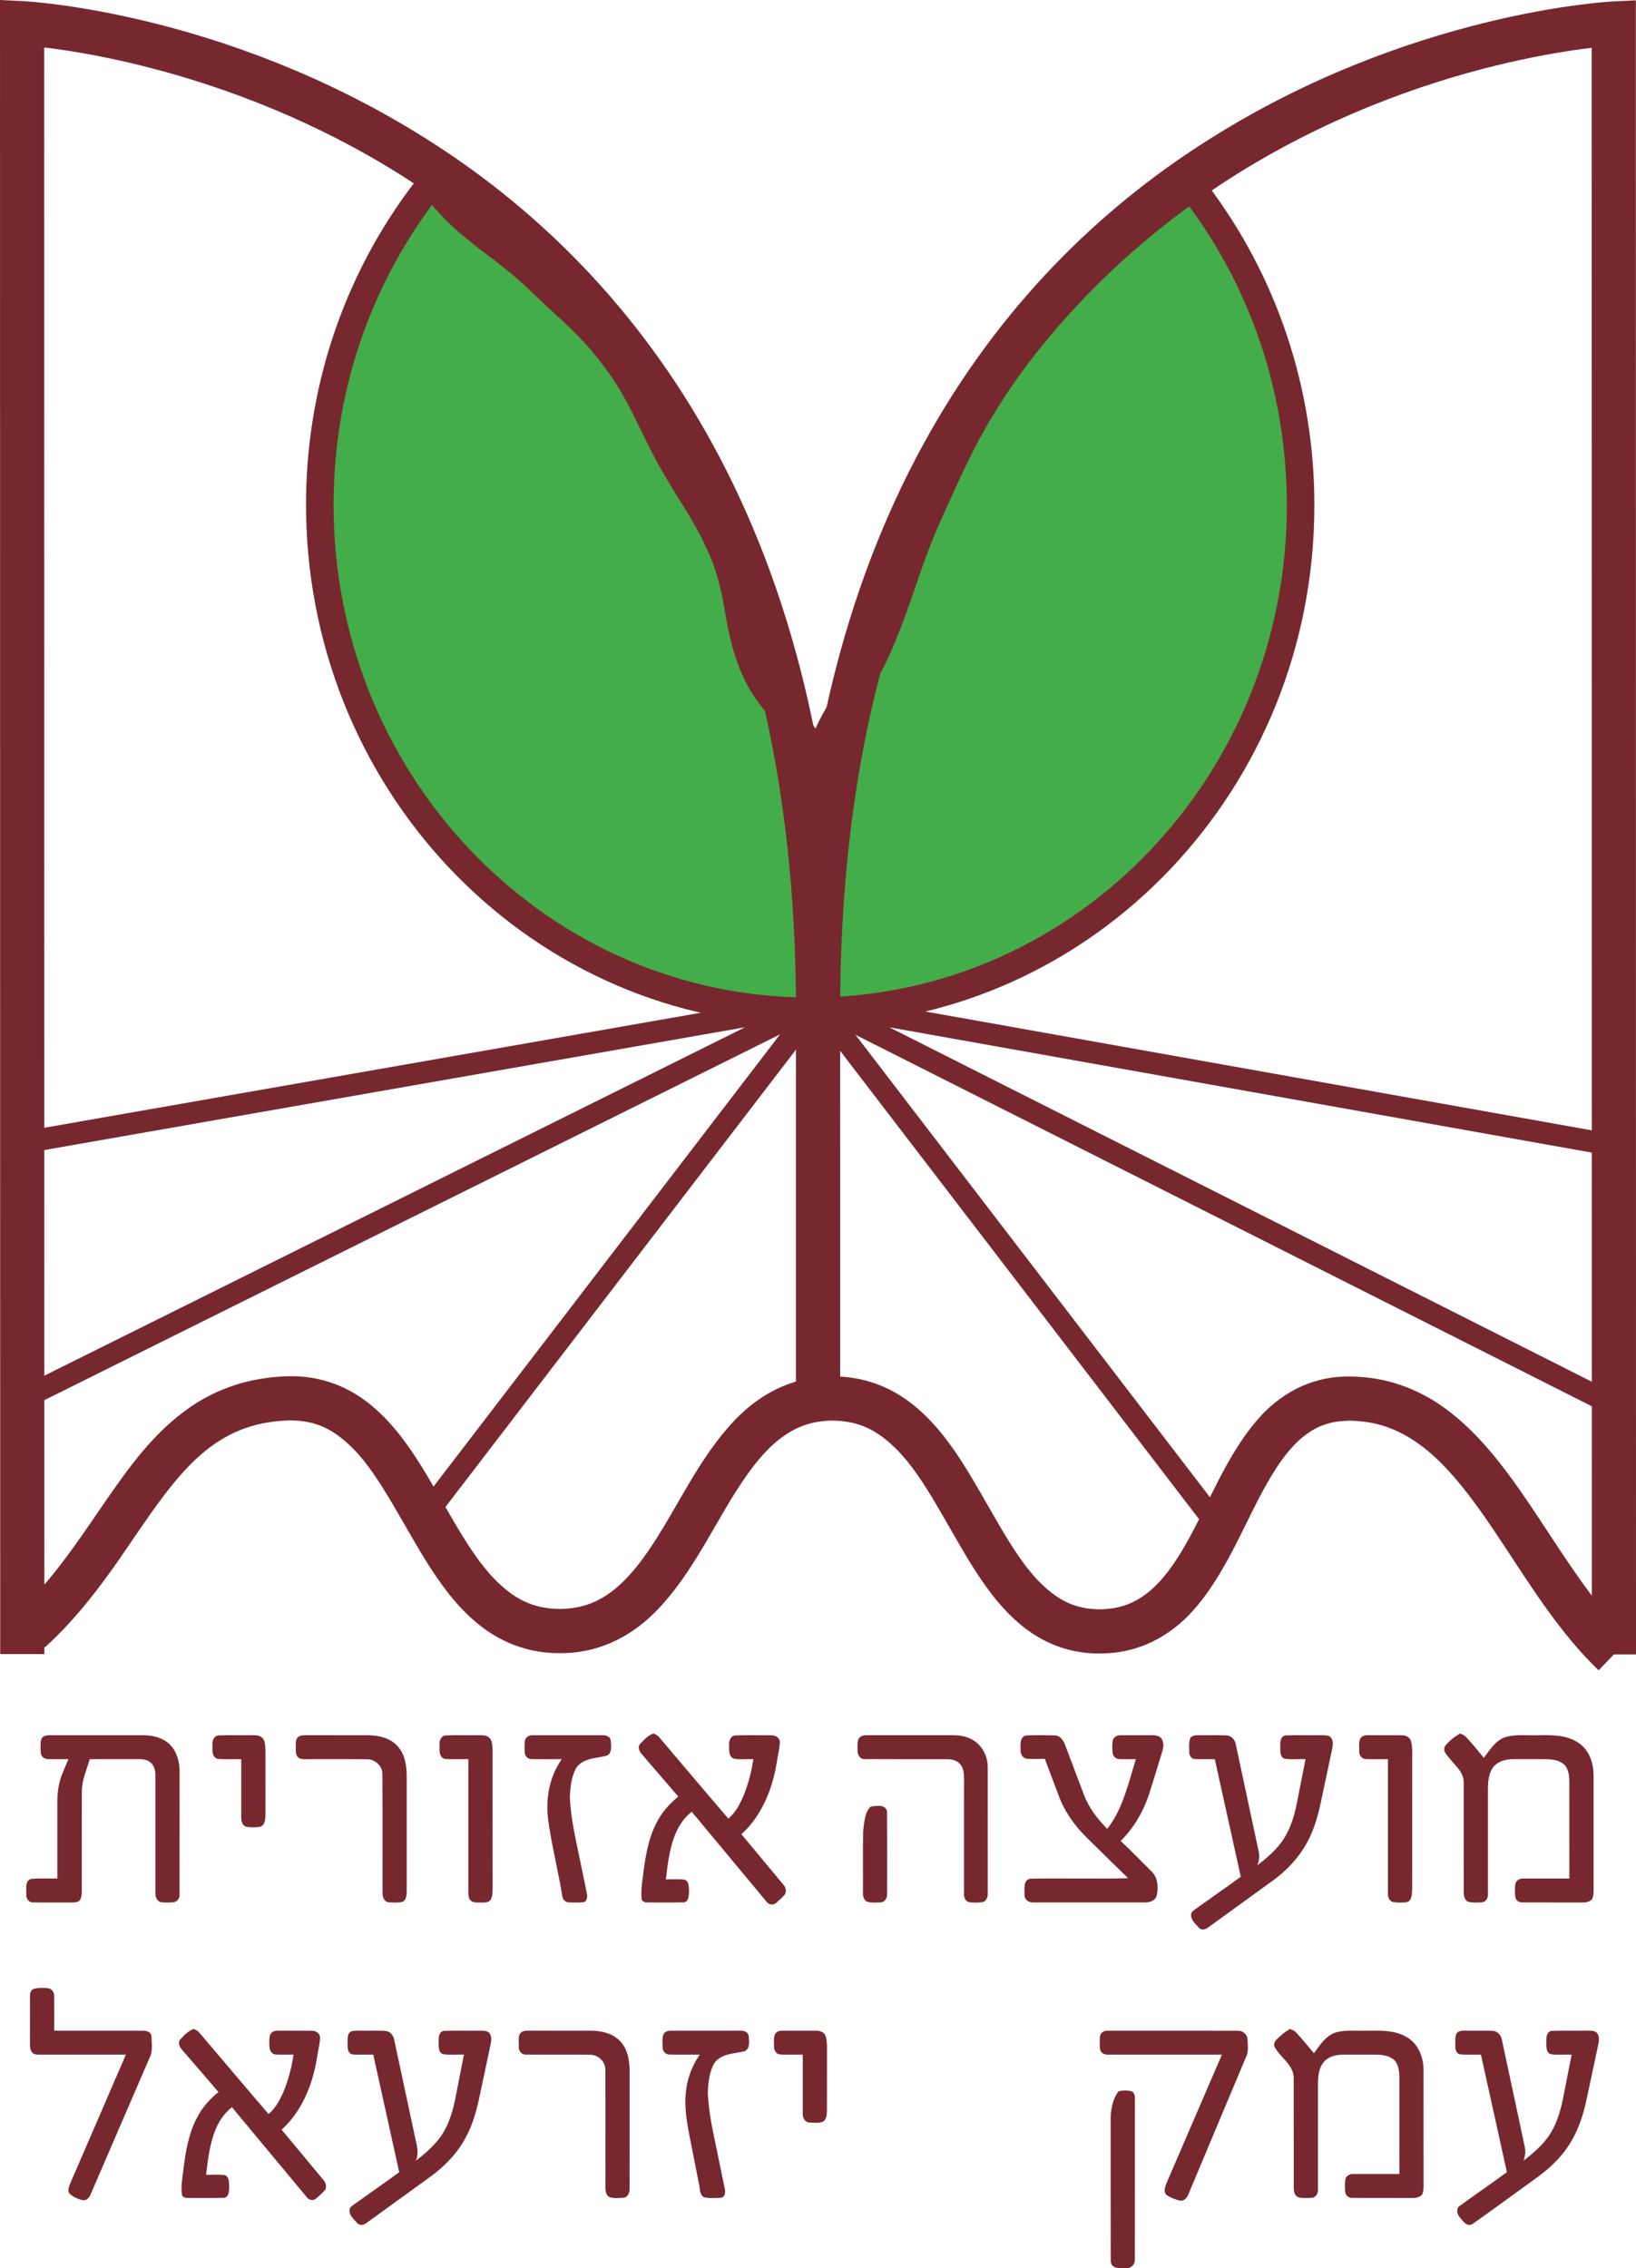 <?xml version="1.0" encoding="utf-8"?>
<!-- Generator: Adobe Illustrator 15.0.0, SVG Export Plug-In . SVG Version: 6.00 Build 0)  -->
<!DOCTYPE svg PUBLIC "-//W3C//DTD SVG 1.1//EN" "http://www.w3.org/Graphics/SVG/1.1/DTD/svg11.dtd">
<svg version="1.1" id="Layer_1" xmlns="http://www.w3.org/2000/svg" xmlns:xlink="http://www.w3.org/1999/xlink" x="0px" y="0px"
	 width="1589.138px" height="2202.86px" viewBox="0 0 1589.138 2202.86" enable-background="new 0 0 1589.138 2202.86"
	 xml:space="preserve">
<path fill="#77282F" d="M785.736,967.966l-378.748,494.117l16.878,12.928l378.748-494.096L785.736,967.966z M785.736,980.915
	l378.975,494.418l16.941-12.959L802.614,967.966L785.736,980.915z M789.447,964.949L21.792,1346.537l9.456,19.077l767.696-381.599
	L789.447,964.949z M789.385,983.963l757.847,382.241l9.56-19.025l-757.784-382.23L789.385,983.963z M792.309,984.906l757.784,135.13
	l3.733-20.952l-757.806-135.11L792.309,984.906z M792.371,963.974L24.612,1098.441l3.67,21.005l767.696-134.488L792.371,963.974z"/>
<g>
	<path fill="#43AD49" d="M524.722,272.988c29.569,28.708,48.894,42.704,73.569,75.984c26.104,35.146,33.03,60.214,54.533,98.501
		c19.118,34.037,33.735,51.247,49.142,87.253c18.62,43.865,12.669,74.927,32.679,118.201C752.83,692.23,784.678,703.5,794.59,745.8
		c7.092,29.869,0.063,109.502,0.063,78.814c-0.063-30.74-5.163-48.551-0.063-78.814c8.48-49.785,36.95-69.349,57.208-115.37
		c22.788-51.517,28.387-83.78,51.817-135.027c22.746-49.733,34.98-78.617,65.397-123.82c34.773-51.682,58.598-78.41,103.531-120.906
		c31.144-29.475,84.495-69.846,84.495-69.846c66.477,84.558,106.309,192.339,106.351,309.72
		c0.041,271.568-213.198,491.702-476.285,491.608c-263.129-0.104-476.41-220.331-476.472-491.909
		c0-118.905,40.869-227.961,108.88-312.965l4.354,5.619C456.317,224.841,486.819,236.204,524.722,272.988"/>
	<path fill="#77282F" d="M524.722,272.988l-9.351,9.59c30.397,29.423,48.541,42.497,72.158,74.418
		c24.819,33.27,31.413,57.27,53.642,97.019c19.823,35.219,33.84,51.589,48.457,85.989c8.669,20.383,11.633,37.624,15.013,56.399
		c3.317,18.724,7.071,38.91,17.873,62.143c10.162,21.969,24.137,35.913,35.168,48.541c11.154,12.731,19.532,23.576,23.928,41.781
		c1.598,6.49,2.529,18.485,2.676,30.719c0.29,12.203-0.188,24.986-0.748,34.524c-0.248,4.78-0.58,8.771-0.891,11.321l-0.291,2.375
		l6.387,1.213l-6.137-2.032l-0.25,0.819l6.387,1.213l-6.137-2.032l11.632,3.867l-10.491-6.397l-1.141,2.53l11.632,3.867
		l-10.491-6.397l11.237,6.843l-8.625-9.932l-2.612,3.089l11.237,6.843l-8.625-9.932l8.729,10.077l-0.249-13.323l-8.479,3.246
		l8.729,10.077l-0.249-13.323l0.249,13.323l8.419-10.274l-8.668-3.048l0.249,13.323l8.419-10.274l-8.273,10.129l12.192-4.707
		l-3.919-5.422l-8.273,10.129l12.192-4.707l-10.306,3.96l10.989-1.638l-0.684-2.322l-10.306,3.96l10.989-1.638l-2.964,0.477
		l2.964-0.27v-0.208l-2.964,0.477l2.964-0.27l-0.041-2.229l-0.062-2.281v-0.052v-5.028c-0.332-17.531-2.012-30.74-2.22-43.668
		c-0.145-8.616,0.249-17.283,2.032-27.837c3.857-22.684,11.882-37.79,22.249-54.19c10.285-16.226,23.182-33.457,34.026-57.955
		c23.327-53.03,28.925-85.18,51.713-134.934c22.789-50.034,34.524-77.57,64.301-121.902c34.42-51.122,56.959-76.336,101.643-118.688
		c15.013-14.193,35.954-31.559,53.04-45.254c17.106-13.644,30.314-23.576,30.314-23.628l-8.065-10.647l-10.491,8.273
		c62.993,80.121,101.436,181.795,103.364,292.728l0.104,8.719c0,261.739-203.142,473.797-454.783,478.162l-8.128,0.042
		c-252.574,0-458.391-209.332-462.994-469.837l-0.063-8.667c0-115.816,39.687-221.865,105.916-304.619l-10.451-8.346l-10.595,8.201
		l4.354,5.65c17.085,22.113,34.067,36.452,50.821,49.329c16.754,12.959,33.196,24.498,51.278,42.113L524.722,272.988l9.31-9.58
		c-19.76-19.18-37.551-31.704-53.6-44.145c-16.132-12.399-30.646-24.737-46.011-44.529l-4.354-5.619l-10.409-13.447l-10.595,13.291
		c-69.836,87.285-111.804,199.285-111.804,321.291l0.103,9.165c4.749,274.47,221.907,495.994,489.743,496.139l8.584-0.094
		c266.841-4.738,481.179-229.227,481.034-504.961l-0.063-9.145c-2.032-116.853-42.59-224.198-109.066-308.797l-8.128-10.357
		l-10.492,7.931c-0.208,0.196-53.497,40.465-85.596,70.811c-45.285,42.745-70.396,70.904-105.457,123.187
		c-31.021,46.073-43.896,76.243-66.478,125.696c-24.032,52.761-29.631,85.128-51.817,135.234
		c-9.518,21.471-21.004,36.981-32.159,54.492c-11.094,17.334-21.503,36.929-26.043,63.999c-2.095,12.286-2.594,22.934-2.427,32.762
		c0.29,14.908,1.97,27.764,2.218,43.688l0.042,4.614v-0.052v2.8l0.208,4.458l0.497,2.8l1.431,3.545l3.215,3.681l8.729,3.048
		l8.522-3.246l3.608-4.997l1.389-5.204c1.243-8.47,2.571-30.263,2.239-52.336c-0.248-13.301-1.057-26.074-3.421-36.359
		c-5.641-24.146-18.145-40.071-29.921-53.372c-11.882-13.447-22.933-24.737-30.958-42.103c-9.268-20.041-12.481-36.981-15.861-55.58
		c-3.256-18.527-6.677-38.713-16.734-62.195c-16.049-37.645-31.268-55.653-49.682-88.56c-20.755-36.784-28.137-62.962-55.445-99.943
		c-25.794-34.669-46.26-49.588-75.04-77.591L524.722,272.988z"/>
	<path fill="#77282F" d="M773.149,979.215v378.964h42.983l-0.041-379.017L773.149,979.215z M43.647,1599.764
		c51.962-47.161,82.567-104.225,115.309-147.044c16.193-21.501,32.739-39.354,51.567-51.836
		c18.931-12.493,40.122-20.238,68.903-21.409l1.887-0.041c26.437-0.197,44.041,9.579,62.102,27.836
		c26.852,27.34,48.209,74.377,75.351,116.458c13.727,21.005,29.237,41.087,49.599,56.473c20.237,15.396,45.865,25.453,75.538,25.256
		h2.115c39.19-0.467,70.292-18.673,92.977-42.528c34.232-35.788,55.341-83.832,80.161-121.114
		c12.233-18.672,25.068-34.45,39.086-45.046c14.162-10.606,28.966-16.672,49.08-17.138H809c26.811,0.249,44.83,10.502,63.056,29.05
		c27.164,27.816,48.5,74.822,75.248,116.677c13.479,20.911,28.697,40.796,48.604,56.005c19.761,15.209,45.015,25.059,74.045,24.395
		l5.556-0.196c37.739-2.031,66.768-21.347,87.025-45.648c30.564-36.483,47.712-83.967,68.862-120.522
		c10.451-18.277,21.502-33.487,33.736-43.534c12.336-10.035,25.109-15.604,43.585-16.079l1.285-0.052
		c26.853,0.052,47.815,8.075,67.866,22.32c30.024,21.295,56.275,58.131,83.168,99.073c26.997,40.837,54.74,85.365,91.795,121.009
		l29.713-30.988c-42.589-40.516-75.33-101.487-113.669-154.445c-19.285-26.427-40.227-50.977-65.979-69.545
		c-25.67-18.507-56.877-30.491-92.935-30.347h-1.991c-37.489,0.425-66.871,18.828-87.087,42.58
		c-30.563,35.644-47.649,82.92-68.944,119.994c-10.514,18.578-21.751,34.357-34.274,45.058
		c-12.691,10.75-25.92,17.032-44.644,18.256l-3.795,0.146c-25.711,0.176-42.858-9.466-60.691-27.743
		c-26.562-27.34-47.752-74.347-74.853-116.46c-13.665-21.046-29.176-41.086-49.433-56.513
		c-20.155-15.407-45.68-25.566-75.249-25.411h-2.425c-39.128,0.466-70.188,18.62-92.873,42.477
		c-34.172,35.789-55.28,83.831-80.101,121.165c-12.232,18.673-25.109,34.4-39.126,45.046
		c-14.183,10.607-29.029,16.641-49.246,17.087l-1.431,0.052c-26.998-0.196-45.12-10.398-63.367-28.947
		c-27.246-27.815-48.583-74.831-75.579-116.737c-13.623-20.953-29.091-40.816-49.246-56.048
		c-20.114-15.157-45.617-24.933-75.082-24.291l-2.737,0.095c-36.017,1.284-66.166,11.941-90.987,28.51
		c-37.301,24.964-62.577,61.127-87.771,97.755c-25.172,36.785-50.241,74.398-84.227,105.086L43.647,1599.764z M1589.138,1606.668
		L1588.993,0.342l-22.456,1.067c-2.073,0.197-198.622,9.684-397.058,137.111c-198.683,127.064-396.932,375.305-396.33,840.694
		l42.942-0.052c0.498-453.176,188.73-683.086,376.57-804.521c94.054-60.515,188.523-93.256,259.209-110.694
		c35.416-8.719,64.839-13.644,85.305-16.391c10.243-1.369,18.226-2.177,23.576-2.675c5.35-0.446,7.879-0.549,7.879-0.549
		l-1.1-21.471h-21.439l0.146,1583.808H1589.138z M43.088,1606.327L42.943,22.518h-21.44l-1.099,21.44c0,0,2.425,0.104,7.671,0.57
		c39.479,3.4,223.504,26.261,397.43,149.572C599.327,317.713,765.313,539.537,772.9,951.668c0.146,9.092,0.249,18.257,0.249,27.547
		l42.942-0.052c0-9.486-0.104-18.92-0.29-28.21c-7.341-451.891-205.671-692.977-402.282-816.486
		C217.158,10.647,24.571,1.265,22.539,1.088L0,0l0.208,1606.327H43.088z"/>
</g>
<g>
	<path fill="#77282F" d="M621.978,1693.325c3.858-3.883,7.646-8.296,13.103-9.893c1.813,1.043,3.815,1.949,5.182,3.627
		c22.413,26.337,44.663,52.823,67.225,79.038c6.74-5.616,10.935-13.561,14.427-21.451c4.818-11.584,8.027-23.819,9.813-36.229
		c-6.239-0.284-12.573,0.595-18.731-0.46c-5.468-1.854-4.75-8.702-4.736-13.317c-0.338-3.98,1.354-8.839,5.914-9.313
		c11.681-0.377,23.401-0.108,35.094-0.121c3.83-0.161,8.216,2.409,8.229,6.632c-0.176,6.794-2.151,13.385-3.046,20.098
		c-4.155,25.741-14.631,51.539-34.256,69.362c13.658,16.336,27.178,32.781,40.832,49.116c2.547,2.76,3.385,7.754,0.435,10.517
		c-2.422,2.529-4.98,4.912-7.661,7.158c-2.679,2.383-7.24,1.773-9.188-1.246c-24.213-29.137-48.479-58.235-72.692-87.375
		c-13.804,10.678-19.395,28.219-22.276,44.771c-1.272,6.903-1.907,13.887-2.828,20.842c5.86,0.164,11.747-0.403,17.58,0.272
		c5.198,0.96,4.548,7.402,4.886,11.383c-0.203,3.896-0.082,10.365-5.346,10.719c-11.801,0.271-23.631,0.094-35.433,0.094
		c-2.369,0.177-5.292-1.259-5.319-3.924c-0.607-6.32,0.082-12.641,1.002-18.896c2.314-18.581,4.711-37.746,13.561-54.556
		c4.954-9.974,12.479-18.434,21.086-25.431c-11.895-13.993-23.981-27.826-35.918-41.765
		C620.666,1700.444,619.257,1696.005,621.978,1693.325z"/>
	<path fill="#77282F" d="M1403.667,1695.68c3.938-4.994,9.109-9.096,14.644-12.221c2.018,0.96,4.291,1.65,5.793,3.424
		c6.011,6.482,11.613,13.33,17.203,20.192c5.981-7.756,11.529-17.201,21.478-20.26c9.989-2.774,20.451-1.286,30.669-1.651
		c13.493-0.203,28.259-0.61,39.872,7.403c10.001,6.551,14.373,18.92,14.575,30.452c0,37.908-0.026,75.832,0.014,113.74
		c-0.054,2.693-0.23,5.535-1.651,7.904c-2.49,2.341-6.075,3.044-9.379,2.936c-19.436-0.095-38.869,0.068-58.305-0.067
		c-3.221,0.108-6.457-2.233-6.767-5.549c-0.393-3.938-0.38-7.917,0-11.843c0.446-3.87,4.426-6.171,8.106-5.806
		c14.82-0.041,29.652,0.015,44.487-0.014c-0.014-31.521,0.025-63.055-0.014-94.589c-0.203-5.902-0.88-12.736-5.752-16.757
		c-5.131-4.086-12.046-4.505-18.326-4.586c-10.407,0.052-20.801-0.028-31.209,0.026c-6.618,0.082-13.724,1.976-18.176,7.172
		c-4.819,5.82-5.469,13.737-5.631,20.992c0,34.296,0.027,68.604,0,102.913c0.366,3.6-1.989,7.66-5.847,7.959
		c-4.276,0.161-8.702,0.608-12.871-0.475c-3.694-1.002-4.724-5.346-4.778-8.675c-0.067-35.729,0.042-71.461-0.039-107.191
		c0.352-9.73-7.96-16.106-13.387-23.075C1405.685,1704.625,1400.854,1700.39,1403.667,1695.68z"/>
	<path fill="#77282F" d="M39.916,1689.468c0.961-3.384,4.887-4.386,7.986-4.316c30.736,0.013,61.485,0.013,92.221,0.013
		c8.933,0.148,18.325,2.571,24.862,8.999c6.808,6.795,9.433,16.716,9.474,26.107c-0.027,39.723,0.027,79.446-0.027,119.169
		c0.352,3.653-2.152,7.565-5.955,7.971c-3.871,0.325-7.796,0.365-11.667-0.014c-4.291-0.648-6.131-5.292-5.874-9.175
		c0-37.937,0-75.873,0-113.821c0.108-4.359-0.853-9.042-4.06-12.224c-3.167-3.126-7.824-3.883-12.1-3.787
		c-15.875,0.039-31.751,0.013-47.626,0.026c-2.869,10.204-7.593,20.058-7.661,30.871c-0.122,32.468,0,64.949-0.054,97.418
		c-0.122,3.046-0.067,6.47-2.138,8.946c-2.355,2.287-5.901,1.881-8.906,1.962c-12.181-0.147-24.375,0.095-36.542-0.095
		c-4.141-0.066-6.821-4.087-6.292-7.984c0.23-5.091-1.746-13.264,4.98-14.888c8.351-0.771,16.768-0.094,25.146-0.325
		c0-24.741,0-49.48,0-74.221c-0.041-9.502,1.326-19.111,4.98-27.921c1.921-4.602,3.926-9.177,5.806-13.79
		c-6.618-0.043-13.236,0.16-19.841-0.028c-3.207,0.013-6.618-2.247-6.969-5.616C39.334,1698.347,39.009,1693.813,39.916,1689.468z"
		/>
	<path fill="#77282F" d="M206.372,1694.612c-0.406-3.939,1.286-8.825,5.806-9.272c10.232-0.473,20.504,0,30.749-0.202
		c3.845,0.107,8.311-0.555,11.463,2.18c3.249,2.786,3.086,7.471,3.439,11.354c0.068,21.248,0.013,42.496,0.027,63.746
		c-0.082,4.385-0.393,10.516-5.657,11.76c-4.29,0.501-8.758,0.731-12.994-0.189c-3.938-0.973-4.967-5.494-4.872-9.013
		c-0.013-18.854,0.013-37.706,0-56.559c-7.485-0.178-14.996,0.338-22.467-0.23C205.561,1706.994,206.25,1699.441,206.372,1694.612z"
		/>
	<path fill="#77282F" d="M290.879,1686.031c1.961-0.907,4.169-0.839,6.28-0.894c20.301,0.055,40.616,0.015,60.917,0.015
		c10.218,0.188,21.303,2.813,28.313,10.799c7.268,8.066,8.703,19.449,8.662,29.883c0.027,36.988,0.013,73.992,0,110.979
		c0.013,3.83-0.46,9.057-4.845,10.354c-4.182,0.745-8.513,0.556-12.735,0.243c-4.371-0.582-6.01-5.306-5.901-9.162
		c-0.122-38.423,0.108-76.873-0.109-115.31c0.095-7.934-7.064-14.389-14.819-14.428c-20.301-0.258-40.63-0.027-60.944-0.095
		c-2.26,0.067-4.628-0.352-6.348-1.909c-2.896-3.262-1.786-7.93-2.016-11.882C287.158,1691.417,287.604,1687.546,290.879,1686.031z"
		/>
	<path fill="#77282F" d="M426.978,1694.597c-0.419-3.925,1.287-8.797,5.78-9.258c10.259-0.473,20.558,0.015,30.843-0.202
		c3.804,0.094,8.215-0.527,11.356,2.151c3.275,2.762,3.126,7.431,3.479,11.314c0.081,45.11-0.028,90.232,0.053,135.342
		c-0.134,3.519-0.04,7.267-1.623,10.489c-1.787,3.342-6.038,3.274-9.313,3.221c-3.397-0.217-7.43,0.609-10.178-1.88
		c-2.219-1.869-2.409-4.888-2.436-7.565c0-43.257,0-86.525,0-129.793c-7.472-0.178-14.955,0.325-22.412-0.218
		C426.18,1707.063,426.842,1699.457,426.978,1694.597z"/>
	<path fill="#77282F" d="M509.781,1690.904c0.365-3.777,4.195-6.024,7.755-5.739c22.628-0.013,45.258,0.014,67.885-0.013
		c3.344-0.178,7.486,1.406,7.838,5.21c0.378,4.927,1.61,12.478-4.169,14.766c-10.042,2.491-22.452,2.111-29.152,11.423
		c-4.913,8.5-5.928,18.609-6.415,28.231c0.704,21.032,5.832,41.537,9.962,62.082c2.164,10.663,4.425,21.303,6.576,31.953
		c0.784,3.18,0.258,8.067-3.748,8.58c-4.481,0.379-8.988,0.258-13.452,0.122c-3.114,0.014-6.105-2.354-6.537-5.479
		c-4.061-24.852-10.327-49.319-13.792-74.277c-2.735-20.504,0.961-42.347,13.195-59.372c-9.799-0.043-19.611,0.16-29.396-0.056
		c-3.331,0.027-6.239-2.57-6.578-5.874C509.4,1698.63,509.387,1694.747,509.781,1690.904z"/>
	<path fill="#77282F" d="M837.603,1685.72c1.978-0.771,4.143-0.503,6.24-0.597c27.095,0.068,54.19,0.055,81.285,0.014
		c6.795-0.081,13.846,1.002,19.747,4.548c9.271,5.4,14.684,15.983,14.549,26.608c0.042,40.603-0.015,81.205,0.028,121.807
		c0.282,3.64-1.044,8.025-4.94,9.095c-4.21,0.705-8.541,0.528-12.763,0.216c-3.601-0.73-5.563-4.356-5.319-7.822
		c-0.014-37.489-0.014-74.966,0.015-112.455c-0.151-4.871-0.366-10.367-3.967-14.089c-3.153-3.587-8.147-4.67-12.735-4.642
		c-26.663-0.041-53.338,0.108-80.002-0.068c-5.02,0.082-7.239-5.332-6.752-9.635C833.002,1694.232,832.123,1687.412,837.603,1685.72
		z"/>
	<path fill="#77282F" d="M991.364,1698.793c-0.271-4.873-0.69-12.574,5.779-13.454c9.379-0.338,18.799-0.257,28.179-0.04
		c4.926,0.608,7.809,5.319,9.366,9.583c6.021,15.997,12.151,31.966,18.175,47.977c4.696,12.724,13.235,23.619,22.63,33.228
		c15.401-19.489,20.518-44.502,27.853-67.684c-5.347-0.056-10.678,0.175-16.011-0.068c-3.181-0.081-6.172-2.49-6.522-5.725
		c-0.568-3.967-0.568-8.04,0.013-11.991c0.541-3.709,4.534-5.684,7.984-5.454c9.936-0.027,19.882,0.027,29.829-0.027
		c3.262-0.055,6.983,0.311,9.313,2.896c2.936,3.735,2.272,8.975,0.933,13.21c-3.912,12.587-7.715,25.201-11.612,37.786
		c-5.577,18.192-15.063,35.406-28.721,48.778c10.382,9.678,20.221,19.907,30.277,29.91c5.982,5.887,6.347,15.022,4.858,22.778
		c-1.11,5.266-6.997,7.228-11.774,7.079c-36.137-0.014-72.286,0.039-108.422-0.028c-4.467,0.284-8.986-3.289-8.282-8.053
		c-0.027-5.265-1.422-13.953,5.778-15.022c31.602-0.542,63.245,0.338,94.848-0.434c-13.17-12.925-26.405-25.769-39.507-38.762
		c-12.274-11.842-22.494-26.133-28.259-42.266c-4.373-11.627-8.785-23.225-13.17-34.851c-5.967-0.15-11.964,0.404-17.878-0.285
		C992.798,1707.184,991.013,1702.61,991.364,1698.793z"/>
	<path fill="#77282F" d="M1155.683,1689.36c0.771-3.315,4.56-4.398,7.579-4.208c9.365,0.122,18.744-0.231,28.11,0.174
		c4.871,0.164,8.391,4.455,9.095,9.041c7.336,34.134,14.549,68.294,21.885,102.428c1.23,4.858,0.921,9.974-0.948,14.615
		c8.432-6.496,16.7-13.465,23.104-22.045c8.161-10.936,12.343-24.228,15.05-37.45c2.855-14.495,5.724-28.99,8.566-43.498
		c-6.875-0.313-13.872,0.663-20.652-0.528c-4.615-2.044-3.736-7.864-3.884-11.952c-0.123-4.018,0.039-9.921,5.184-10.61
		c10.731-0.434,21.492,0,32.224-0.188c3.56,0.107,7.417-0.433,10.706,1.286c3.628,2.652,3.141,7.7,2.409,11.6
		c-2.559,11.895-5.089,23.806-7.593,35.729c-3.465,15.848-6.146,32.063-12.722,47.004c-7.607,18.015-20.775,33.228-36.395,44.813
		c-21.167,15.4-42.415,30.708-63.609,46.082c-2.572,2.18-6.834,3.317-9.313,0.352c-3.383-3.802-8.458-7.848-7.375-13.574
		c0.298-1.908,2.164-2.854,3.491-4.021c14.833-10.676,29.896-21.03,44.637-31.831c-8.284-38.071-16.892-76.088-25.229-114.159
		c-6.481-0.122-12.967,0.243-19.435-0.136c-3.438-0.136-5.388-3.6-5.347-6.728
		C1155.127,1697.507,1154.748,1693.338,1155.683,1689.36z"/>
	<path fill="#77282F" d="M1321.082,1688.9c1.422-3.344,5.439-3.938,8.649-3.763c10.88,0.107,21.763-0.094,32.63,0.08
		c3.371,0.027,6.821,1.896,8.066,5.145c1.15,3.545,1.26,7.349,1.313,11.058c-0.068,44.649-0.014,89.312-0.026,133.975
		c-0.136,4.438-0.325,11.028-5.887,12.017c-4.237,0.313-8.567,0.502-12.749-0.23c-3.925-1.096-5.145-5.493-4.901-9.107
		c0.028-43.215,0.015-86.443,0.015-129.656c-7.077-0.096-14.144,0.161-21.207-0.082c-3.764,0.068-6.674-3.262-6.646-6.902
		C1320.311,1697.277,1319.634,1692.891,1321.082,1688.9z"/>
	<path fill="#77282F" d="M845.71,1754.554c5.237-0.989,15.186-2.559,15.931,5.048c0.162,26.635,0.067,53.283,0.041,79.918
		c0.364,3.98-2.655,8.162-6.876,8.013c-3.858,0.028-7.837,0.515-11.6-0.461c-3.925-0.946-5.196-5.414-4.993-8.958
		c0.174-19.896-0.272-39.805,0.23-59.685C839.633,1770.362,839.389,1760.548,845.71,1754.554z"/>
	<path fill="#77282F" d="M33.325,1931.336c4.168-1.123,8.594-0.826,12.857-0.54c3.775,0.066,6.469,3.829,6.429,7.401
		c0.135,11.287-0.014,22.589,0.027,33.877c28.8,0.04,57.587-0.027,86.375,0.04c3.383-0.055,7.85,1.286,8.093,5.318
		c0.204,6.117,1.204,12.602-0.758,18.514c-19.259,44.719-38.667,89.381-57.899,134.126c-1.205,3.341-3.695,7.132-7.823,6.63
		c-4.615-0.77-8.973-3.004-12.614-5.914c-2.923-2.638-1.15-6.957,0.055-10.029c18.068-41.82,36.203-83.613,54.217-125.461
		c-27.908,0.096-55.801-0.014-83.694,0.067c-2.573-0.026-5.644-0.067-7.417-2.233c-2.084-2.436-2.084-5.805-2.084-8.824
		c0.095-15.429,0-30.857,0.041-46.285C29.008,1935.221,30.375,1932.041,33.325,1931.336z"/>
	<path fill="#77282F" d="M174.811,1980.912c3.925-4.182,7.931-8.824,13.616-10.557c1.895,1.057,3.952,2.017,5.332,3.777
		c22.373,26.296,44.582,52.729,67.103,78.889c6.753-5.63,10.95-13.587,14.455-21.504c4.804-11.56,7.999-23.793,9.784-36.178
		c-5.873-0.136-11.775,0.284-17.635-0.177c-3.343-0.365-5.481-3.599-5.644-6.753c-0.256-3.979-0.541-8.093,0.501-11.992
		c0.947-3.192,4.574-4.479,7.619-4.343c10.909,0.04,21.817-0.055,32.727,0.053c3.843-0.147,8.188,2.423,8.201,6.646
		c-0.176,6.836-2.165,13.467-3.072,20.22c-4.168,25.688-14.631,51.443-34.228,69.228c13.642,16.31,27.136,32.74,40.765,49.034
		c2.206,2.382,2.963,5.899,1.813,8.958c-2.585,3.345-5.86,6.078-9.014,8.84c-2.748,2.383-7.323,1.666-9.244-1.408
		c-24.199-29.099-48.426-58.154-72.598-87.254c-5.806,4.683-10.624,10.557-13.886,17.283c-7.43,15.009-9.271,31.913-11.22,48.329
		c5.86,0.177,11.748-0.405,17.567,0.272c5.224,0.959,4.561,7.456,4.899,11.448c-0.204,3.886-0.082,10.313-5.373,10.653
		c-11.301,0.312-22.615,0.026-33.917,0.134c-2.436,0.082-5.59-0.189-6.604-2.841c-1.205-8.039,0.338-16.106,1.313-24.079
		c2.206-17.595,4.967-35.605,13.507-51.401c4.939-9.597,12.289-17.73,20.625-24.512c-11.49-13.479-23.062-26.891-34.688-40.25
		C174.987,1988.748,172.402,1984.43,174.811,1980.912z"/>
	<path fill="#77282F" d="M1240.473,1980.196c3.898-3.669,7.918-7.322,12.709-9.813c1.719,0.852,3.695,1.395,5.13,2.761
		c6.4,6.591,11.979,13.913,18.026,20.83c5.591-7.58,10.978-16.444,20.261-19.868c9.366-3.128,19.396-1.706,29.085-2.018
		c14.09-0.027,29.451-1.136,41.822,6.929c10.433,6.43,15.103,19.098,15.278,30.899c0.013,37.476-0.053,74.966,0.028,112.454
		c-0.055,3.114-0.016,6.441-1.651,9.218c-2.504,2.342-6.105,3.045-9.421,2.937c-19.434-0.108-38.883,0.068-58.318-0.065
		c-3.222,0.078-6.429-2.276-6.739-5.578c-0.366-3.912-0.366-7.864,0-11.76c0.419-3.912,4.452-6.255,8.146-5.86
		c14.82-0.043,29.64,0.013,44.461-0.015c-0.013-31.535,0.026-63.068-0.013-94.603c-0.218-5.917-0.895-12.71-5.753-16.743
		c-5.13-4.102-12.06-4.521-18.353-4.587c-10.394,0.053-20.787-0.028-31.17,0.039c-6.604,0.069-13.669,1.936-18.135,7.093
		c-4.858,5.819-5.522,13.737-5.685,21.005c0,34.335,0.028,68.658,0,102.993c0.353,3.63-2.03,7.66-5.901,7.934
		c-4.264,0.16-8.676,0.607-12.816-0.461c-3.709-1.015-4.724-5.373-4.778-8.701c-0.067-35.719,0.041-71.422-0.04-107.139
		c0.015-12.885-12.926-19.717-18.461-30.071C1236.75,1985.255,1238.402,1982.102,1240.473,1980.196z"/>
	<path fill="#77282F" d="M338.952,1974.646c2.18-3.032,6.308-2.531,9.569-2.599c8.635,0.243,17.282-0.325,25.891,0.283
		c4.466,0.298,7.687,4.25,8.472,8.446c6.97,32.212,13.737,64.476,20.68,96.7c1.61,6.822,3.41,14.146,0.378,20.87
		c10.191-7.891,20.288-16.497,26.894-27.759c6.78-11.435,10.001-24.551,12.396-37.516c2.491-12.574,4.967-25.16,7.417-37.733
		c-6.862-0.325-13.859,0.663-20.654-0.528c-4.588-2.03-3.708-7.822-3.87-11.908c-0.122-4.048,0.027-9.99,5.21-10.654
		c11.64-0.419,23.307-0.013,34.958-0.188c3.249,0.094,7.431-0.216,9.515,2.883c1.908,2.95,1.421,6.646,0.853,9.934
		c-3.925,18.259-7.756,36.529-11.652,54.801c-2.762,12.506-6.51,24.916-12.668,36.203c-7.864,14.874-19.76,27.259-33.212,37.219
		c-20.924,15.174-41.861,30.305-62.786,45.461c-2.57,2.194-6.848,3.331-9.337,0.364c-3.371-3.8-8.418-7.821-7.363-13.533
		c0.284-1.975,2.233-2.921,3.587-4.126c14.792-10.653,29.842-20.979,44.541-31.766c-8.297-38.084-16.878-76.089-25.229-114.16
		c-6.468-0.136-12.951,0.23-19.407-0.136c-4.086-0.163-5.67-4.602-5.454-8.08C337.816,1982.982,336.949,1978.448,338.952,1974.646z"
		/>
	<path fill="#77282F" d="M507.439,1972.955c2.368-1.083,5.035-0.84,7.578-0.907c19.841,0.08,39.682,0.027,59.511,0.027
		c10.813,0.135,22.656,3.181,29.53,12.139c6.93,8.758,7.647,20.451,7.552,31.171c-0.055,36.527,0.081,73.084-0.055,109.613
		c0.163,3.87-1.393,8.905-5.899,9.323c-4.195,0.229-8.541,0.649-12.668-0.27c-3.803-1.071-4.846-5.388-4.887-8.853
		c-0.096-38.409,0.108-76.846-0.096-115.256c0.137-7.945-6.996-14.442-14.751-14.495c-20.775-0.312-41.577,0.04-62.351-0.163
		c-4.454,0.285-7.552-4.06-6.999-8.229C504.244,1982.347,502.31,1975.689,507.439,1972.955z"/>
	<path fill="#77282F" d="M644.391,1975.81c1.191-2.803,4.438-3.817,7.254-3.723c22.575,0,45.15,0,67.725-0.013
		c3.466-0.23,7.688,1.527,7.931,5.48c0.325,4.858,1.489,12.302-4.249,14.509c-10.057,2.478-22.481,2.11-29.166,11.463
		c-5.035,8.892-6.064,19.449-6.375,29.478c0.718,12.303,2.463,24.522,4.967,36.595c3.857,18.705,7.729,37.396,11.559,56.115
		c0.799,3.18,0.283,8.106-3.762,8.606c-5.211,0.229-10.558,0.637-15.7-0.297c-4.858-1.583-4.521-7.364-5.292-11.438
		c-3.031-15.442-6.091-30.886-9.163-46.325c-2.721-13.82-5.224-27.896-4.154-42.025c1.028-13.899,5.712-27.527,13.751-38.923
		c-9.784-0.028-19.57,0.147-29.356-0.056c-3.761,0.108-6.741-3.22-6.726-6.876C643.617,1984.2,642.928,1979.801,644.391,1975.81z"/>
	<path fill="#77282F" d="M752.704,1975.728c1.217-2.761,4.452-3.735,7.255-3.653c10.88,0.013,21.749,0,32.63,0.013
		c3.466-0.135,7.321,1.096,9.014,4.358c1.487,3.234,1.517,6.916,1.691,10.421c-0.026,20.788,0,41.576-0.013,62.366
		c-0.217,4.126-0.096,9.784-4.75,11.557c-4.13,1.166-8.567,0.705-12.777,0.421c-4.533-0.461-6.266-5.347-5.995-9.299
		c-0.015-18.867,0.014-37.72,0-56.572c-7.459-0.177-14.929,0.325-22.359-0.217c-3.856-0.486-5.778-4.493-5.575-8.025
		C751.905,1983.32,751.257,1979.329,752.704,1975.728z"/>
	<path fill="#77282F" d="M1068.454,1977.65c0.352-3.87,4.521-5.873,8.054-5.548c42.036,0.013,84.074-0.082,126.111,0.039
		c4.546-0.161,8.729,3.317,9.107,7.903c0.312,5.117,0.988,10.545-0.54,15.525c-18.976,45.121-37.896,90.271-56.857,135.423
		c-1.165,3.479-4.467,6.94-8.432,6.103c-4.386-1.083-8.688-2.762-12.452-5.251c-3.587-2.747-1.922-7.917-0.486-11.396
		c17.986-41.696,35.986-83.396,53.946-125.108c-36.759-0.013-73.503-0.013-110.262,0.013c-3.331,0.271-7.092-1.245-7.986-4.737
		C1067.981,1986.338,1068.198,1981.953,1068.454,1977.65z"/>
	<path fill="#77282F" d="M1414.521,1975.389c1.463-3.274,5.536-3.409,8.647-3.342c8.867,0.188,17.759-0.218,26.622,0.188
		c4.656,0.136,8.243,4.061,9.027,8.485c7.486,34.636,14.808,69.31,22.225,103.957c1.096,4.575,0.54,9.312-1.138,13.655
		c9.677-7.497,19.259-15.604,25.863-26.066c7.472-11.788,10.908-25.567,13.413-39.141c2.49-12.602,4.967-25.187,7.43-37.787
		c-6.848-0.313-13.818,0.635-20.598-0.501c-4.67-2.018-3.778-7.891-3.926-12.005c-0.122-4.006,0.04-9.895,5.185-10.585
		c11.624-0.419,23.292,0,34.945-0.188c3.18,0.109,7.266-0.23,9.404,2.694c2.261,3.26,1.49,7.472,0.799,11.11
		c-4.046,18.624-7.863,37.287-11.924,55.896c-3.491,15.605-9.067,30.979-18.338,44.135c-8.08,11.626-18.664,21.277-30.154,29.45
		c-20.53,14.727-40.847,29.775-61.472,44.337c-5.441,3.628-9.583-2.802-12.587-6.455c-2.95-3.071-3.83-8.986,0.434-11.342
		c15.022-10.937,30.383-21.383,45.353-32.387c-8.283-38.07-16.878-76.089-25.229-114.16c-6.875-0.23-13.791,0.459-20.612-0.352
		c-3.45-0.935-4.331-4.858-4.249-7.973C1413.711,1983.146,1413.114,1979.085,1414.521,1975.389z"/>
	<path fill="#77282F" d="M1087.714,2030.582c3.682-0.474,7.633-0.771,11.247,0.324c3.072,0.976,3.506,4.656,3.438,7.404
		c-0.068,51.972,0.054,103.943-0.055,155.912c0.284,4.563-3.438,8.813-8.162,8.405c-5.736,0.516-15.387,0.895-15.252-7.253
		c-0.176-45.585,0-91.194-0.081-136.79c-0.095-9.407,1.733-19.205,7.105-27.096
		C1086.4,2031.259,1087.268,2030.812,1087.714,2030.582z"/>
</g>
</svg>
